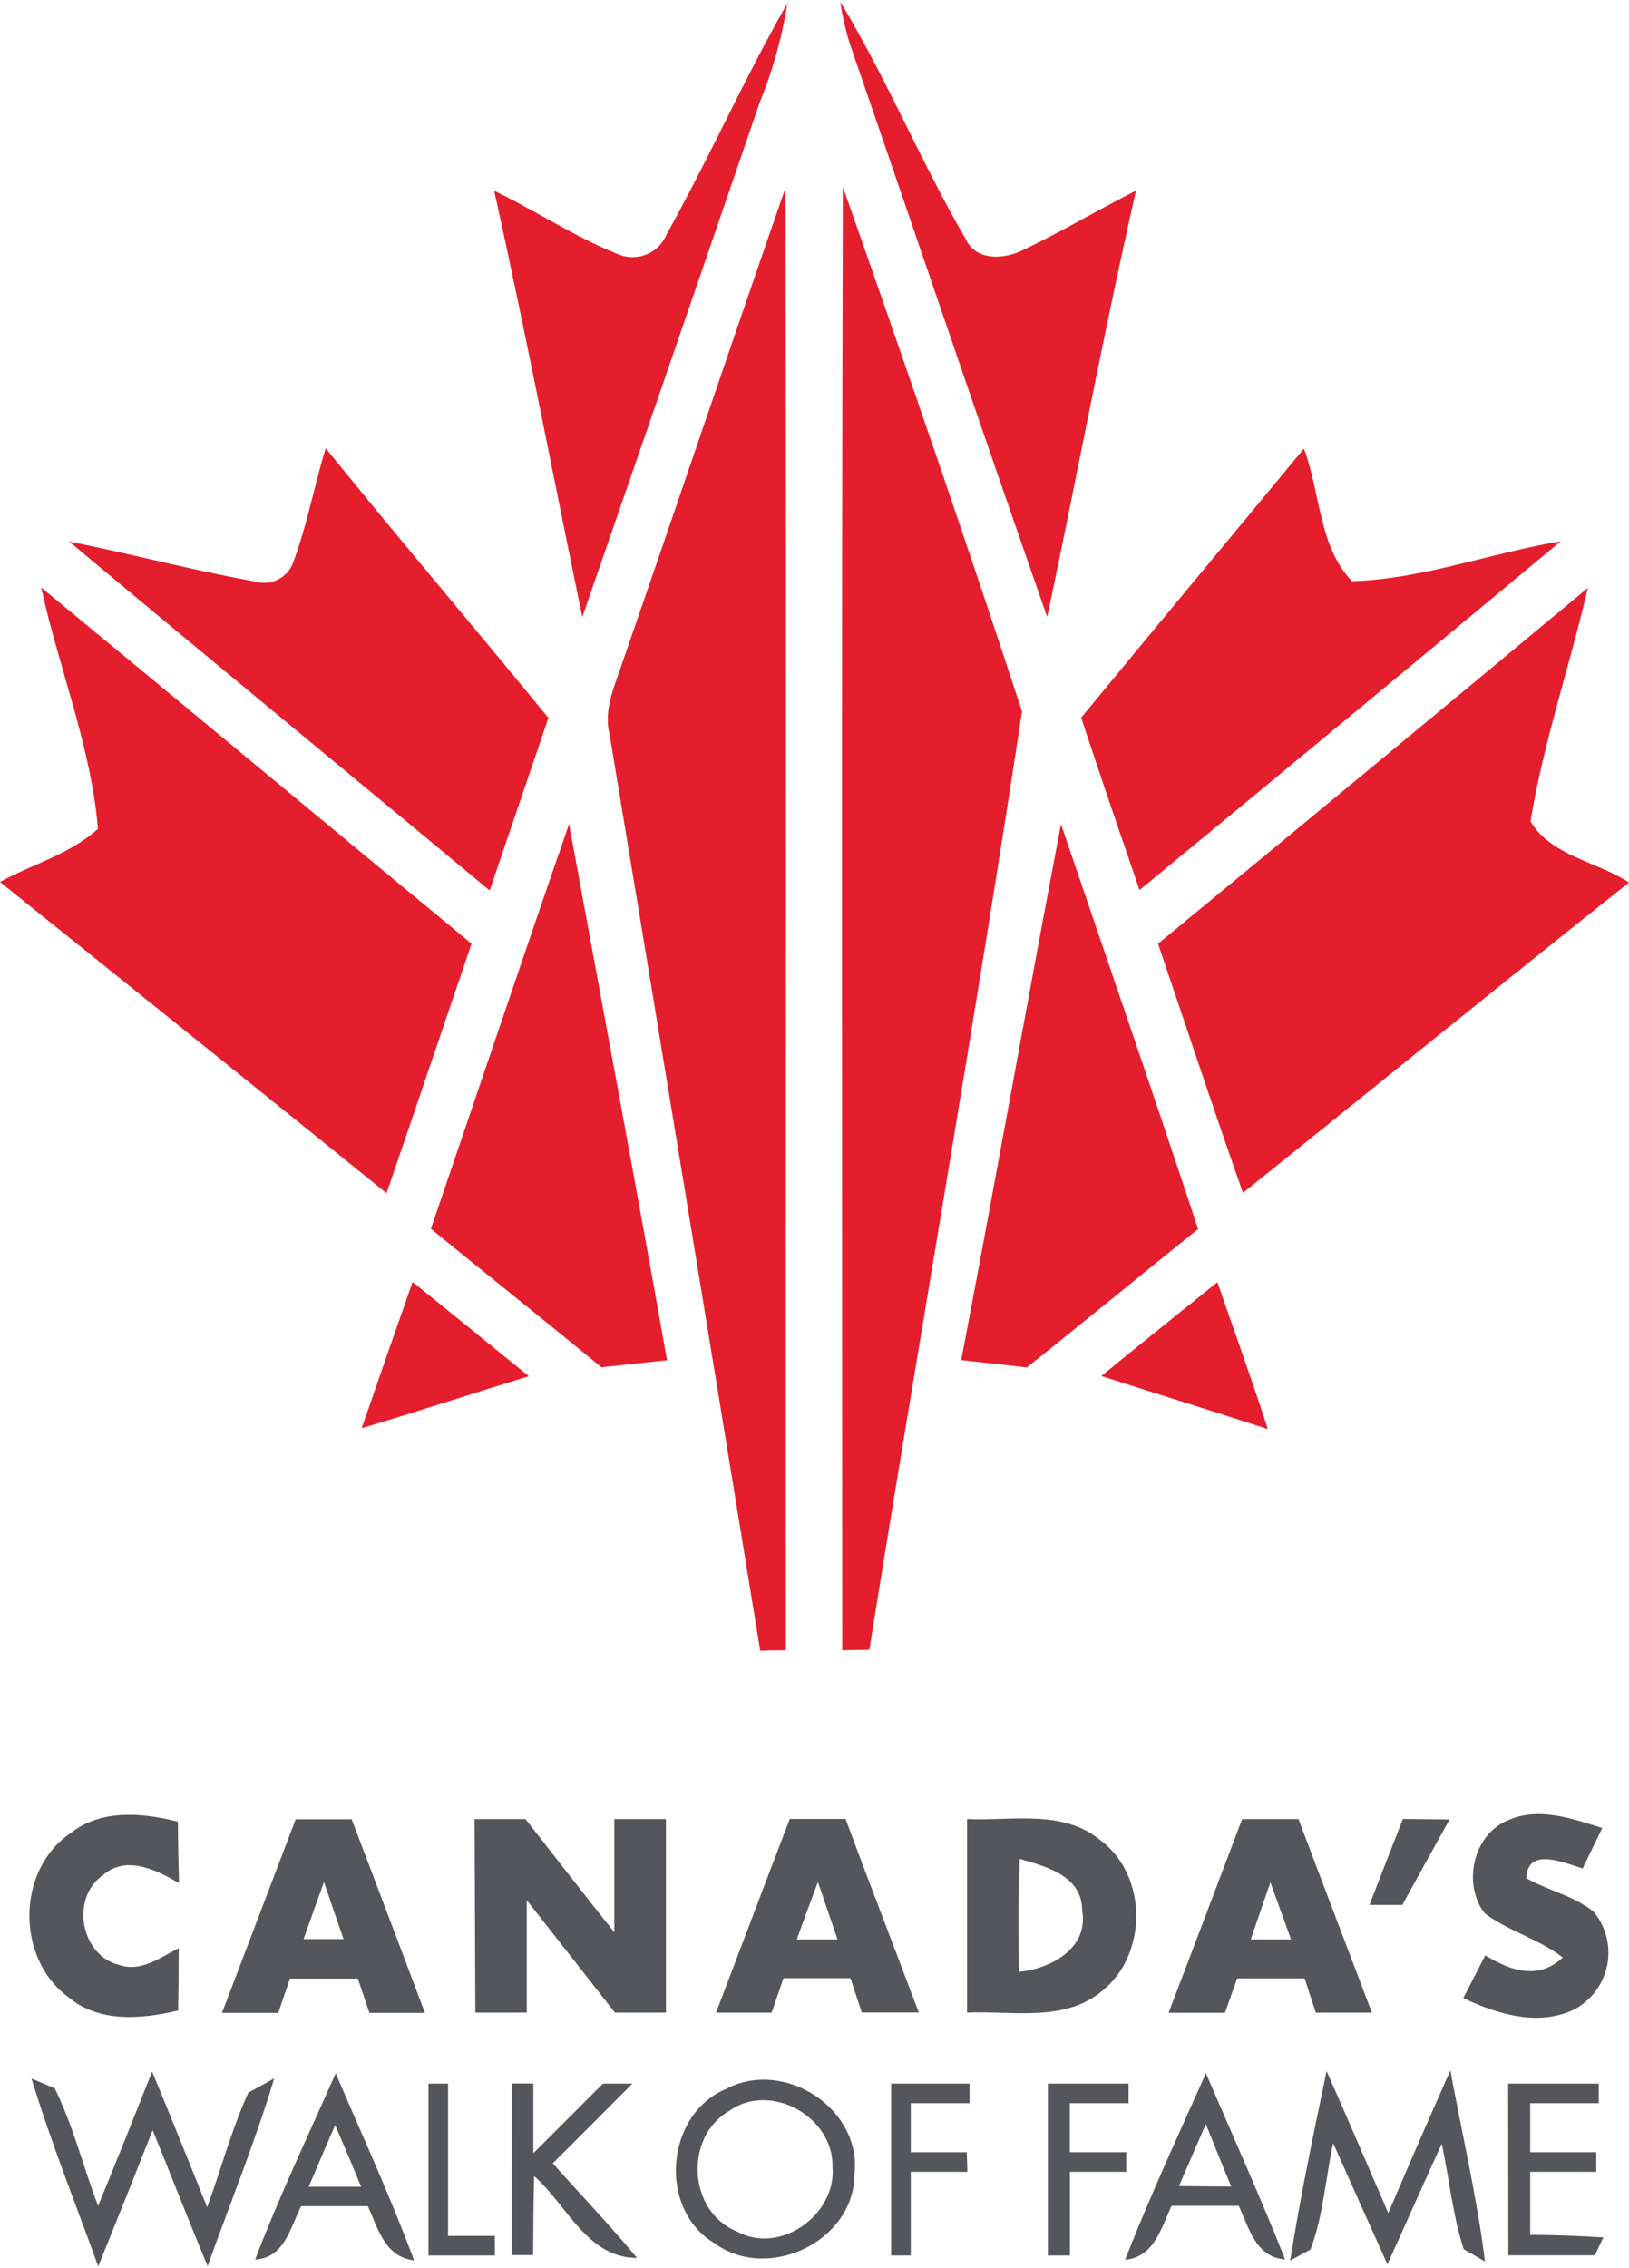 <svg xmlns="http://www.w3.org/2000/svg" viewBox="16.54 0 166.34 231.11" height="373" width="268"><defs><style>.cls-1{fill:#e41e2d;}.cls-2{fill:#54565b;}</style></defs><g><path class="cls-1" d="M84.6,23.73C88.92,16,92.54,7.82,96.94.14A45.69,45.69,0,0,1,94.1,10.29Q85.1,36.53,76,62.77c-3-14.51-5.79-29.05-9-43.5,4.31,2.07,8.31,4.77,12.77,6.52A3.75,3.75,0,0,0,84.6,23.73Z"/><path class="cls-1" d="M102.35,0c4.72,7.79,8.19,16.27,12.78,24.16,1.06,2.34,4,2.13,6,1.1,3.88-1.86,7.58-4.07,11.41-6-3.29,14.44-6,29-9.07,43.5-6.76-19.29-13.28-38.6-19.93-57.84A26,26,0,0,1,102.35,0Z"/><path class="cls-1" d="M102.54,168.23c0-49.8-.08-99.59.06-149.38,6.25,17.79,12.43,35.64,18.3,53.56-4.87,32-10.47,63.83-15.59,95.77Z"/><path class="cls-1" d="M80.19,67.14C85.75,51.1,91.17,35,96.74,19c.14,49.74,0,99.48.05,149.23-.87,0-1.75,0-2.62.06q-7.62-46.78-15.38-93.51C78.11,72.13,79.4,69.61,80.19,67.14Z"/><path class="cls-1" d="M49.8,45.55C57.29,54.79,65,63.88,72.54,73.07l-6,17.62C52.24,78.8,37.86,67,23.61,55.07c6.32,1.25,12.55,2.93,18.93,4.07a3.17,3.17,0,0,0,3.84-1.69C47.86,53.6,48.59,49.5,49.8,45.55Z"/><path class="cls-1" d="M126.94,73.05c7.56-9.18,15.17-18.3,22.74-27.46,1.7,4.44,1.5,10,4.92,13.53,7.22-.21,14.17-2.9,21.3-4.07q-21.45,17.85-43,35.59C130.89,84.79,128.88,78.93,126.94,73.05Z"/><path class="cls-1" d="M134.79,96.12q22-18.12,43.89-36.32c-1.86,8-4.53,15.75-5.86,23.81,2,3.51,6.8,4.12,10.06,6.26-13.2,10.48-26.28,21.13-39.42,31.68C140.49,113.1,137.67,104.6,134.79,96.12Z"/><path class="cls-1" d="M20.75,59.76C35.42,71.85,50,84,64.69,96.12c-2.9,8.49-5.77,17-8.68,25.46Q36.32,105.67,16.54,89.82c3.28-1.82,7.13-2.82,10-5.43C25.85,76,22.54,68,20.75,59.76Z"/><path class="cls-1" d="M60.54,125.21c4.72-13.77,9.34-27.56,14.11-41.31,3.34,18.25,6.77,36.47,10,54.73l-6.7.72C72.18,134.58,66.31,129.94,60.54,125.21Z"/><path class="cls-1" d="M124.88,83.92c4.69,13.77,9.44,27.52,14,41.32-5.85,4.69-11.63,9.46-17.49,14.13-2.24-.26-4.47-.52-6.7-.75C118.18,120.4,121.4,102.14,124.88,83.92Z"/><path class="cls-1" d="M58.67,130.64c3.95,3.19,7.87,6.36,11.87,9.62-5.7,1.75-11.37,3.6-17.07,5.31Q56.05,138.1,58.67,130.64Z"/><path class="cls-1" d="M129,140.24c3.93-3.22,7.9-6.39,11.85-9.58,1.72,5,3.52,9.93,5.15,15C140.29,143.79,134.61,142.05,129,140.24Z"/></g><g><path class="cls-2" d="M23.71,186.92c3.15-2.5,7.38-2.11,11-1.19,0,2.09.06,4.18.11,6.27-2.29-1.35-5.43-2.91-7.8-.79-3.31,2.33-2.24,8.19,1.7,9.14,2.22.76,4.21-.77,6.07-1.72q0,3.18-.06,6.37c-3.74.88-8.08,1.27-11.23-1.38C18.18,199.71,18.2,190.68,23.71,186.92Z"/><path class="cls-2" d="M170.41,185.64c3.16-1.49,6.63-.23,9.74.73l-2,4.12c-1.89-.54-5.64-2.25-5.75,1,2.22,1.28,4.88,1.79,6.89,3.45a6.55,6.55,0,0,1-.9,9.21,7.12,7.12,0,0,1-1,.69c-3.69,1.84-7.93.54-11.43-1.11l2.24-4.36c2.58,1.55,5.39,2.57,7.92.22-2.47-1.92-5.58-2.69-8-4.54C165.91,192.12,166.91,187.14,170.41,185.64Z"/><path class="cls-2" d="M46.72,185.48h5.73c2.5,6.59,5,13.15,7.48,19.76H54.26c-.4-1.17-.79-2.34-1.18-3.5H46.15l-1.2,3.5H39.21q3.75-9.87,7.51-19.73m.82,12.2h4.08c-.68-1.94-1.34-3.89-2-5.83C48.92,193.81,48.23,195.76,47.54,197.71Z"/><path class="cls-2" d="M65,185.46H70.2c3,3.85,6,7.71,9.07,11.56V185.46h5.27v19.75H79.33c-3-3.82-6-7.66-9-11.47v11.47H65.08Z"/><path class="cls-2" d="M97.14,185.45h5.74c2.45,6.6,5,13.16,7.48,19.75h-5.82c-.39-1.17-.78-2.34-1.16-3.5H96.54c-.4,1.17-.8,2.34-1.21,3.52H89.65c2.52-6.57,5-13.17,7.52-19.73m.77,12.25h4.12q-1-2.94-2-5.85c-.73,1.93-1.45,3.86-2.14,5.81Z"/><path class="cls-2" d="M115.29,185.46c4.5.21,9.68-1,13.5,2.07,5,3.6,5,11.85.17,15.57-3.86,3.11-9.11,1.9-13.67,2.11V185.46m5.39,4.07c-.19,3.83-.17,7.68-.08,11.52,3.26-.32,7.14-2.4,6.44-6.29,0-3.48-3.66-4.47-6.36-5.23Z"/><path class="cls-2" d="M135.88,205.19c2.52-6.57,5-13.14,7.5-19.73h5.75c2.48,6.59,5,13.16,7.5,19.76H150.9c-.39-1.17-.77-2.34-1.14-3.5h-6.89c-.42,1.17-.84,2.34-1.25,3.51h-5.73m10.37-13.32q-1,2.91-2,5.83h4.11Z"/><path class="cls-2" d="M159.79,185.45l4.77.05c-1.61,2.9-3.23,5.8-4.82,8.72h-3.36Q158.07,189.83,159.79,185.45Z"/><path class="cls-2" d="M32.07,211.23c1.91,4.6,3.77,9.22,5.62,13.85,1.43-3.89,2.49-7.93,4.21-11.7l2.64-1.45c-1.95,6.49-4.52,12.78-6.8,19.16-1.92-4.61-3.73-9.26-5.61-13.88q-2.76,7-5.56,13.9c-2.3-6.37-4.84-12.68-6.81-19.17l2.37,1c1.89,3.83,2.9,8,4.43,12Q29.35,218.13,32.07,211.23Z"/><path class="cls-2" d="M42.6,230.41c2.45-6.45,5.43-12.69,8.22-19,2.71,6.35,5.61,12.63,8,19.09-3-.35-3.67-3.26-4.72-5.53H47.29c-1.12,2.2-1.68,5.25-4.69,5.45m8.16-13.72c-.91,2.09-1.81,4.18-2.7,6.29h5.36c-.88-2.14-1.76-4.23-2.66-6.3Z"/><path class="cls-2" d="M60.29,212.46h2V228h4.78c0,.49,0,1.48,0,2H60.29Z"/><path class="cls-2" d="M68.8,212.45H71v7.12l7.11-7.11h3c-2.69,2.72-5.41,5.43-8.13,8.14,2.88,3.21,5.85,6.33,8.61,9.65-5.1,0-7.15-5.41-10.51-8.35-.07,2.68-.09,5.37-.1,8.06H68.79Q68.79,221.21,68.8,212.45Z"/><path class="cls-2" d="M152,211.18c2.14,4.81,4.2,9.66,6.3,14.49q3.11-7.3,6.34-14.55c1.19,6.49,2.72,12.93,3.53,19.49L166,229.36c-1.13-3.49-1.47-7.18-2.24-10.76-1.88,4.09-3.69,8.21-5.55,12.3q-2.79-6.18-5.54-12.37c-.78,3.61-1,7.38-2.31,10.86l-2.08,1.13C149.32,224,150.66,217.61,152,211.18Z"/><path class="cls-2" d="M90.79,212.94c5.92-3,13.78,2.1,13,8.81-.05,6.84-8.85,11-14.29,7-5.85-3.48-5-13.26,1.26-15.78m.27,2.26c-4.65,2.64-4.25,10.29.74,12.31,4.4,2.46,10.2-1.7,9.78-6.59.12-5.08-6.27-8.68-10.49-5.75Z"/><path class="cls-2" d="M107.54,212.46h8v2h-6v5h5.72l.06,2h-5.78V230h-2Z"/><path class="cls-2" d="M123.54,212.46h8.24v2h-6v5h5.76v2h-5.75V230h-2.25Z"/><path class="cls-2" d="M131.42,230.46c2.52-6.45,5.44-12.74,8.26-19.06,2.71,6.33,5.56,12.62,8.08,19-3-.21-3.68-3.23-4.73-5.47h-6.85c-1.09,2.25-1.75,5.23-4.76,5.51m5.5-7.52,5.34.05c-.87-2.13-1.74-4.26-2.59-6.38q-1.39,3.18-2.75,6.35Z"/><path class="cls-2" d="M170.54,212.46h9.25v2h-7v5h6.75v2h-6.75v6.44c2.5,0,5,.1,7.47.26-.22.46-.66,1.36-.86,1.82h-8.84Z"/></g></svg>